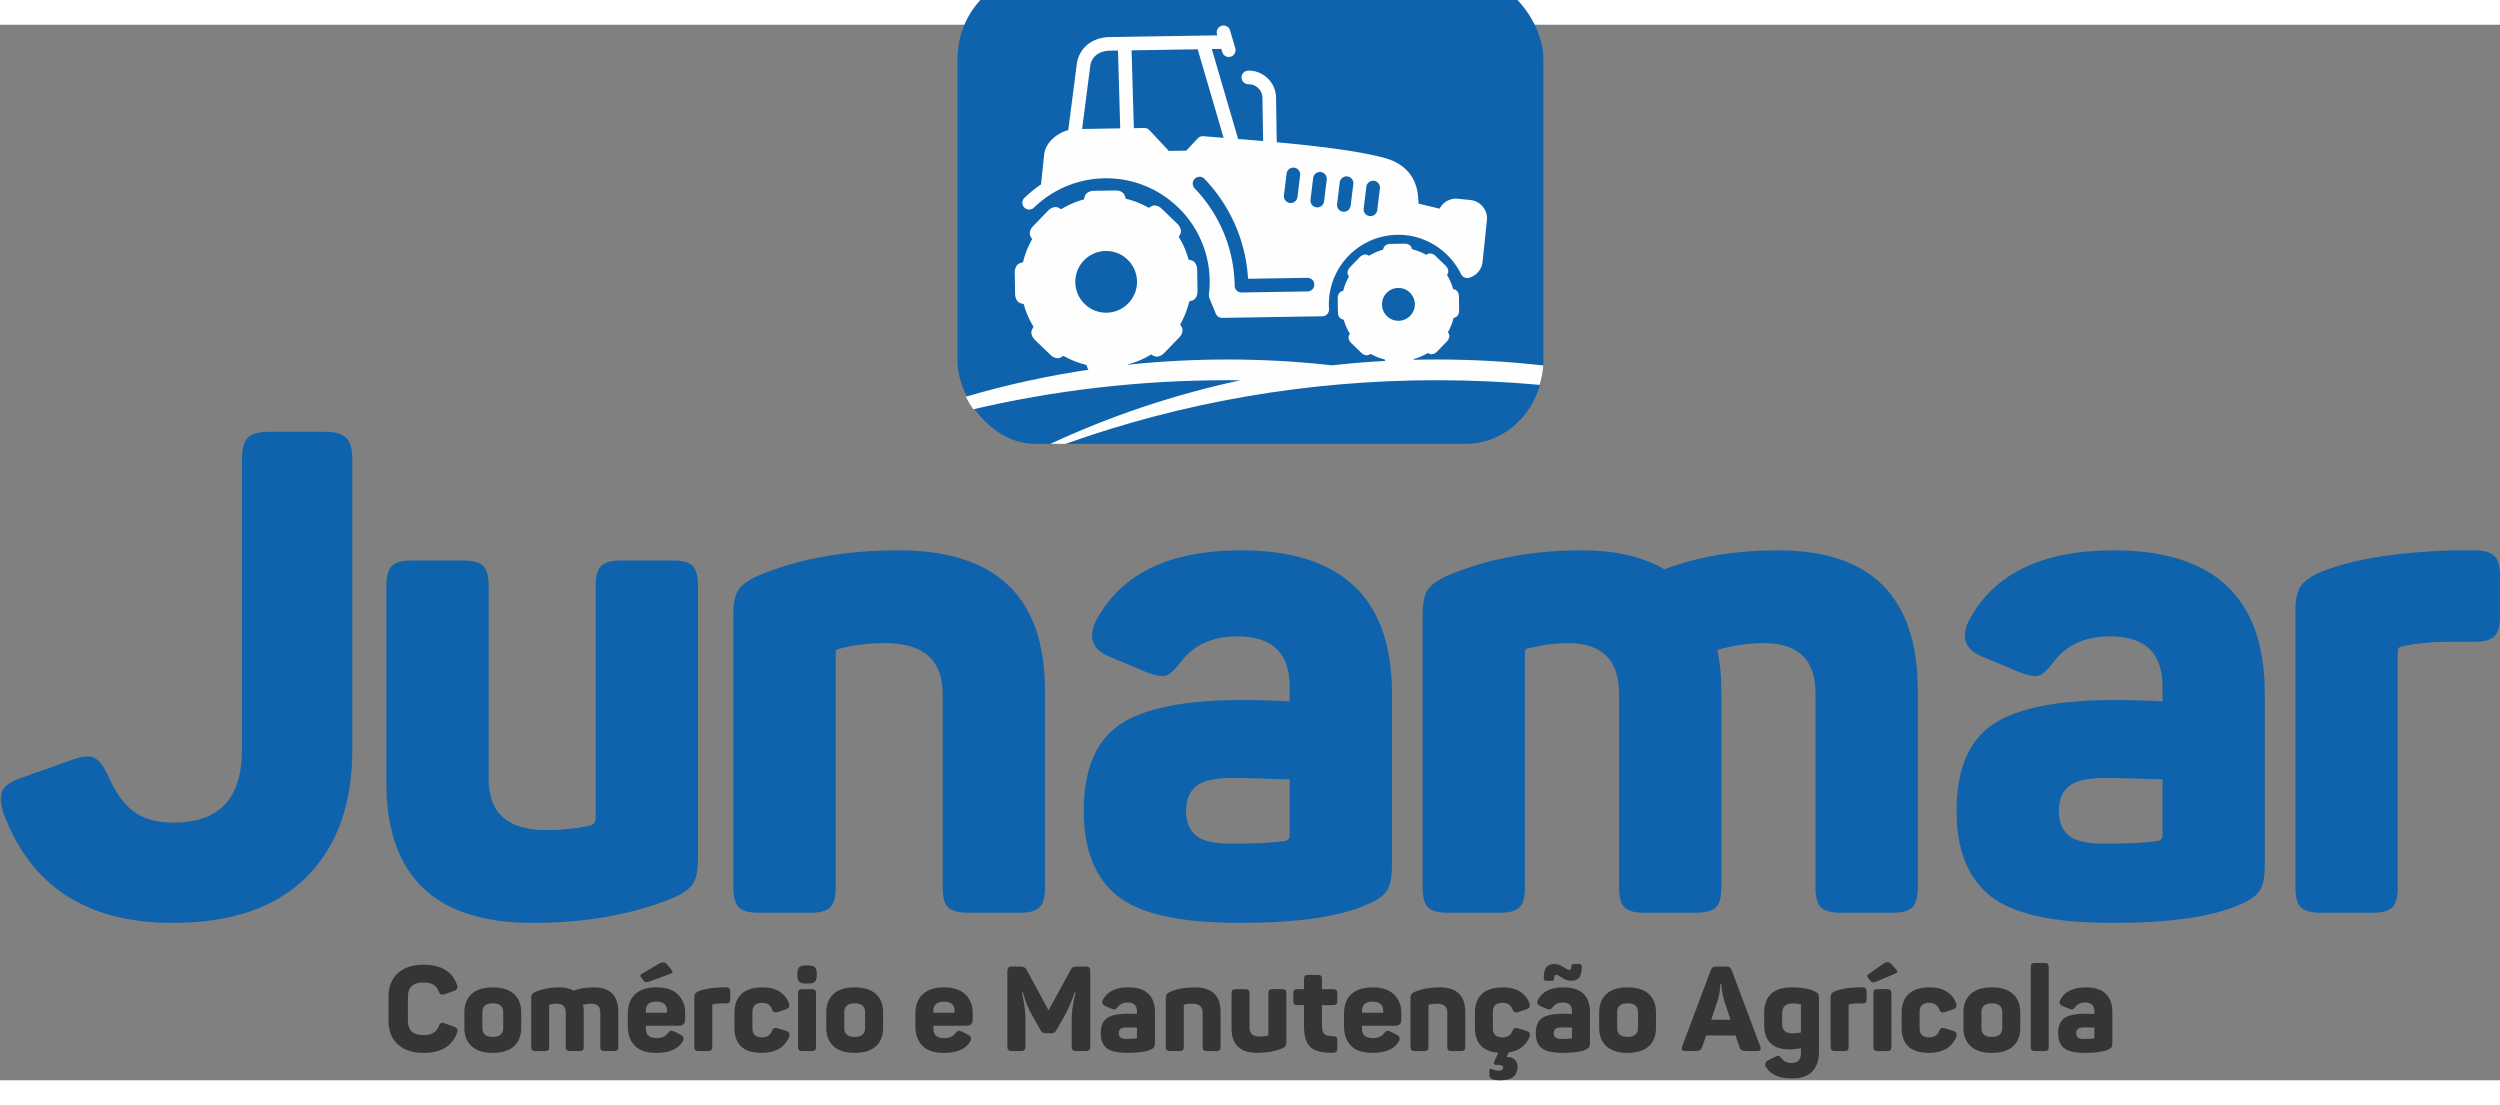 <svg clip-rule="evenodd" fill-rule="evenodd" height="1105" image-rendering="optimizeQuality" shape-rendering="geometricPrecision" text-rendering="geometricPrecision" viewBox="-7.33 425.35 21734.12 9176.52" width="2500" xmlns="http://www.w3.org/2000/svg"><rect x="-7.33" y="425.35" width="21734.12" height="9176.52" fill="#808080" stroke="none"/><path d="m2820.33 3964.3c86.35 0 147.21 17.66 182.54 52.99 35.34 35.34 52.99 96.18 52.99 182.55v2526.36c0 475.02-133.48 845.04-400.42 1110.07-266.97 264.99-653.67 397.47-1160.13 397.47-745.91 0-1236.67-317.98-1472.23-953.99-27.48-82.46-30.41-147.21-8.83-194.33 21.61-47.11 75.57-84.43 161.94-111.9l447.57-158.99c86.38-31.41 150.16-36.31 191.4-14.73 41.21 21.61 81.45 75.61 120.7 161.97 58.89 137.38 131.54 238.49 217.88 303.25 86.38 64.8 202.21 97.19 347.47 97.19 396.5 0 594.78-210.03 594.78-630.12v-2532.23c0-86.38 16.68-147.21 50.03-182.55 33.39-35.33 95.24-52.99 185.5-52.99h488.81zm3028.39 1118.9c78.52 0 133.48 15.7 164.89 47.11 31.38 31.41 47.08 88.33 47.08 170.77v2379.12c0 98.16-14.7 169.79-44.16 214.93-29.43 45.17-91.28 87.38-185.5 126.63-349.41 141.31-751.81 211.98-1207.2 211.98-848.03 0-1272.01-406.33-1272.01-1218.99v-1713.67c0-82.45 15.7-139.36 47.11-170.77s88.33-47.11 170.77-47.11h453.44c82.45 0 139.39 15.7 170.8 47.11s47.11 88.33 47.11 170.77v1684.21c0 294.46 166.84 441.69 500.56 441.69 137.38 0 266.94-13.75 388.65-41.24 27.48-11.77 41.24-33.35 41.24-64.76v-2019.9c0-82.45 15.7-139.36 47.11-170.77s88.33-47.11 170.77-47.11h459.35zm3671.79 524.1c215.93-408.3 636.01-612.46 1260.22-612.46 875.48 0 1313.25 414.18 1313.25 1242.58v1495.76c0 102.08-14.73 175.7-44.19 220.83-29.43 45.17-87.35 85.41-173.72 120.73-235.56 106-606.56 158.99-1112.99 158.99-510.39 0-862.72-78.53-1057.08-235.53-194.32-157.04-291.5-402.44-291.5-736.12 0-361.19 105.02-612.46 315.05-753.79 210.06-141.31 562.39-211.98 1057.08-211.98 153.11 0 292.48 3.93 418.11 11.78v-129.56c0-290.53-151.17-435.79-453.45-435.79-215.93 0-378.84 72.62-488.78 217.88-51.04 66.75-93.25 107.01-126.6 120.73-33.39 13.73-91.31 4.9-173.75-26.51l-323.88-135.43c-149.18-62.82-188.45-166.84-117.77-312.1zm1684.24 1377.98c-35.34 0-111.91-1.95-229.66-5.88-117.78-3.92-206.13-5.9-265.03-5.9-157.04 0-264.02 24.56-320.92 73.62-56.95 49.1-85.41 118.75-85.41 209.06 0 94.23 27.49 165.86 82.45 214.96 54.97 49.06 158.99 73.62 312.1 73.62 208.08 0 363.14-7.85 465.23-23.56 27.48-7.85 41.24-21.61 41.24-41.24zm-4600.76-1778.43c341.56-141.34 741.99-212.01 1201.34-212.01 847.99 0 1272 406.33 1272 1219.02v1713.67c0 82.45-15.7 139.36-47.11 170.77s-86.38 47.11-164.89 47.11h-459.32c-82.45 0-139.39-15.7-170.8-47.11s-47.11-88.33-47.11-170.77v-1684.24c0-294.46-166.84-441.66-500.56-441.66-153.11 0-290.53 17.65-412.24 52.99-11.77 0-17.65 7.85-17.65 23.55v2049.36c0 82.45-15.7 139.36-47.11 170.77s-88.33 47.11-170.77 47.11h-453.44c-82.45 0-139.39-15.7-170.8-47.11s-47.11-88.33-47.11-170.77v-2379.12c0-98.16 15.7-169.79 47.11-214.96 31.41-45.13 94.23-87.35 188.45-126.6zm7858.77-47.12c286.61-109.92 616.36-164.89 989.33-164.89 808.73 0 1213.11 406.33 1213.11 1219.02v1713.67c0 82.45-15.7 139.36-47.11 170.77s-88.33 47.11-170.77 47.11h-453.44c-82.45 0-139.39-15.7-170.8-47.11s-47.11-88.33-47.11-170.77v-1690.11c0-290.53-149.19-435.79-447.54-435.79-133.48 0-268.95 19.63-406.33 58.89 23.56 106 35.34 225.73 35.34 359.21v1707.8c0 82.45-15.71 139.36-47.12 170.77s-88.35 47.11-170.8 47.11h-453.44c-82.45 0-139.35-15.7-170.76-47.11s-47.12-88.33-47.12-170.77v-1690.11c0-290.53-149.19-435.79-447.57-435.79-106 0-221.81 15.7-347.44 47.11-15.7 0-23.55 11.78-23.55 35.34v2043.45c0 82.45-15.71 139.36-47.12 170.77s-88.32 47.11-170.76 47.11h-453.45c-82.45 0-139.38-15.7-170.79-47.11s-47.12-88.33-47.12-170.77v-2379.12c0-98.16 15.71-169.79 47.12-214.96 31.41-45.13 94.23-87.35 188.45-126.6 341.56-141.34 724.33-212.01 1148.34-212.01 290.5 0 529.98 54.97 718.44 164.89zm2645.62 447.57c215.93-408.3 636.02-612.46 1260.22-612.46 875.48 0 1313.25 414.18 1313.25 1242.58v1495.76c0 102.08-14.73 175.7-44.19 220.83-29.43 45.17-87.35 85.41-173.72 120.73-235.56 106-606.56 158.99-1112.99 158.99-510.39 0-862.72-78.53-1057.08-235.53-194.32-157.04-291.5-402.44-291.5-736.12 0-361.19 105.02-612.46 315.05-753.79 210.06-141.31 562.39-211.98 1057.08-211.98 153.11 0 292.48 3.93 418.11 11.78v-129.56c0-290.53-151.17-435.79-453.45-435.79-215.93 0-378.84 72.62-488.78 217.88-51.04 66.75-93.25 107.01-126.6 120.73-33.39 13.73-91.31 4.9-173.75-26.51l-323.88-135.43c-149.18-62.82-188.45-166.84-117.77-312.1zm1684.24 1377.98c-35.34 0-111.91-1.95-229.66-5.88-117.78-3.92-206.13-5.9-265.03-5.9-157.04 0-264.02 24.56-320.92 73.62-56.95 49.1-85.41 118.75-85.41 209.06 0 94.23 27.49 165.86 82.45 214.96 54.97 49.06 158.99 73.62 312.1 73.62 208.08 0 363.14-7.85 465.23-23.56 27.48-7.85 41.24-21.61 41.24-41.24zm2521.93-1990.44h194.32c78.53 0 134.49 15.71 167.85 47.12 33.39 31.41 50.07 88.35 50.07 170.76v365.12c0 78.53-16.68 133.48-50.07 164.89-33.36 31.41-89.33 47.12-167.85 47.12h-217.88c-157.04 0-296.4 13.72-418.1 41.21-23.56 3.92-35.34 17.68-35.34 41.24v2055.23c0 82.45-15.71 139.36-47.11 170.77-31.41 31.41-86.38 47.11-164.9 47.11h-459.31c-82.46 0-139.39-15.7-170.8-47.11s-47.12-88.33-47.12-170.77v-2408.57c0-98.16 15.71-169.79 47.12-214.93 31.41-45.17 94.23-87.38 188.45-126.6 266.97-106 643.87-166.87 1130.67-182.58z" fill="#0f62ac" fill-rule="nonzero"/><path d="m3370.1 8875.88c0-87 26.75-155.17 80.26-204.54 53.51-49.36 128.59-74.05 225.25-74.05 151.2 0 247.87 58 289.98 173.99 10.36 26.23 1.73 44.19-25.89 53.85l-79.74 27.96c-15.19 4.84-26.59 5.53-34.18 2.08-7.6-3.46-14.16-12.78-19.68-27.97-19.33-50.4-62.83-75.6-130.49-75.6-91.14 0-136.7 41.08-136.7 123.23v211.27c0 82.17 45.57 123.24 136.7 123.24 67.67 0 111.16-25.2 130.49-75.61 5.52-15.19 12.26-24.68 20.2-28.48 7.94-3.79 19.16-2.93 33.66 2.59l79.74 27.97c27.62 9.66 36.25 27.61 25.89 53.85-42.11 115.99-138.77 173.99-289.98 173.99-96.66 0-171.74-24.69-225.25-74.06-53.51-49.36-80.26-117.54-80.26-204.53v-209.2zm659.7 136.7c0-69.05 21.06-122.72 63.18-161.04 42.11-38.32 103.22-57.48 183.3-57.48 80.78 0 142.22 19.16 184.34 57.48s63.18 92 63.18 161.04v133.59c0 69.05-21.06 122.55-63.18 160.52-42.12 37.98-103.56 56.97-184.34 56.97-80.09 0-141.19-19.16-183.3-57.49-42.12-38.32-63.18-91.65-63.18-160zm337.61-2.07c0-51.79-30.38-77.68-91.14-77.68-60.07 0-90.1 25.89-90.1 77.68v136.7c0 51.78 30.03 77.67 90.1 77.67 60.76 0 91.14-25.89 91.14-77.67zm613.1-187.45c50.4-19.33 108.39-29 173.98-29 142.22 0 213.34 71.46 213.34 214.38v301.37c0 14.5-2.76 24.51-8.29 30.03-5.52 5.53-15.53 8.29-30.03 8.29h-79.75c-14.5 0-24.51-2.76-30.03-8.29-5.53-5.52-8.29-15.53-8.29-30.03v-297.23c0-51.09-26.23-76.64-78.71-76.64-23.47 0-47.29 3.45-71.46 10.36 4.14 18.64 6.21 39.7 6.21 63.17v300.34c0 14.5-2.76 24.51-8.28 30.03-5.53 5.53-15.54 8.29-30.04 8.29h-79.74c-14.5 0-24.52-2.76-30.04-8.29-5.52-5.52-8.28-15.53-8.28-30.03v-297.23c0-51.09-26.24-76.64-78.72-76.64-18.64 0-39.01 2.76-61.1 8.28-2.76 0-4.14 2.08-4.14 6.22v359.36c0 14.5-2.77 24.51-8.29 30.03-5.52 5.53-15.53 8.29-30.03 8.29h-79.75c-14.5 0-24.51-2.76-30.04-8.29-5.52-5.52-8.28-15.53-8.28-30.03v-418.39c0-17.27 2.76-29.87 8.28-37.81 5.53-7.94 16.57-15.36 33.15-22.26 60.06-24.86 127.37-37.29 201.94-37.29 51.1 0 93.21 9.67 126.35 29zm739.43-234.05c29-16.57 51.78-15.88 68.35 2.07l37.29 44.53c6.21 7.6 10.36 13.81 12.43 18.64 2.07 4.84 1.72 9.15-1.04 12.95s-8.28 7.08-16.57 9.84l-181.23 66.28c-22.79 8.29-38.32 7.25-46.61-3.1l-20.71-24.86c-8.29-9.67-12.26-17.43-11.91-23.3.34-5.87 5-11.22 13.98-16.06zm-269.27 434.96c0-74.57 21.41-131.52 64.22-170.88 42.8-39.35 104.24-59.03 184.34-59.03 82.16 0 144.29 20.54 186.41 61.62 42.12 41.09 63.18 93.39 63.18 156.9v63.18c0 34.52-17.96 51.78-53.86 51.78h-287.91v25.89c0 54.55 31.07 81.82 93.21 81.82 44.88 0 77.68-13.81 98.39-41.43 8.98-12.42 17.44-19.67 25.38-21.75 7.94-2.07 19.5.69 34.69 8.29l50.75 25.89c26.93 13.81 32.45 34.18 16.57 61.11-40.05 64.21-115.99 96.32-227.84 96.32-84.93 0-147.4-20.89-187.45-62.66-40.04-41.78-60.07-97.53-60.07-167.26v-109.77zm340.72-25.89c0-53.16-30.72-79.75-92.17-79.75s-92.18 26.59-92.18 79.75v16.57h184.34v-16.57zm477.43-204.02h34.17c13.81 0 23.65 2.76 29.52 8.29 5.87 5.52 8.8 15.53 8.8 30.03v64.21c0 13.81-2.93 23.48-8.8 29-5.87 5.53-15.71 8.29-29.52 8.29h-38.32c-27.61 0-52.13 2.41-73.53 7.25-4.14.69-6.21 3.1-6.21 7.25v361.43c0 14.5-2.77 24.51-8.29 30.03-5.52 5.53-15.19 8.29-29 8.29h-80.78c-14.5 0-24.51-2.76-30.04-8.29-5.52-5.52-8.28-15.53-8.28-30.03v-423.57c0-17.26 2.76-29.87 8.28-37.81 5.53-7.94 16.57-15.36 33.15-22.26 46.95-18.64 113.22-29.35 198.84-32.11zm108.73 219.56c0-69.74 20.37-123.76 61.1-162.08 40.74-38.32 102.54-57.48 185.38-57.48 59.38 0 108.39 12.6 147.06 37.8 38.66 25.21 65.25 58.52 79.74 99.95 4.84 15.19 5.18 26.58 1.04 34.17-4.14 7.6-13.46 14.16-27.96 19.68l-66.29 21.75c-15.19 5.52-26.75 6.39-34.69 2.59s-14.67-13.29-20.2-28.48c-14.5-35.21-42.81-52.82-84.92-52.82-55.93 0-83.89 25.89-83.89 77.68v144.98c0 51.78 27.96 77.68 83.89 77.68 42.11 0 70.42-17.61 84.92-52.82 5.53-14.5 12.26-23.48 20.2-26.93s19.5-2.76 34.69 2.07l67.32 20.71c29 8.98 37.98 27.28 26.93 54.9-38.67 91.14-118.06 136.7-238.2 136.7-157.41 0-236.12-73.19-236.12-219.56v-130.48zm642.09-410.11c27.62 0 46.78 5.35 57.48 16.05s16.06 29.86 16.06 57.48v10.36c0 27.61-5.36 46.77-16.06 57.48-10.7 10.7-29.86 16.05-57.48 16.05h-21.75c-28.31 0-47.64-5.35-57.99-16.05-10.36-10.71-15.54-29.87-15.54-57.48v-10.36c0-27.62 5.18-46.78 15.54-57.48 10.35-10.7 29.68-16.05 57.99-16.05zm30.04 206.09c13.81 0 23.47 2.76 29 8.28 5.52 5.53 8.28 15.54 8.28 30.04v461.89c0 14.5-2.76 24.51-8.28 30.03-5.53 5.53-15.19 8.29-29 8.29h-80.79c-14.5 0-24.51-2.76-30.03-8.29-5.52-5.52-8.29-15.53-8.29-30.03v-461.89c0-14.5 2.77-24.51 8.29-30.04 5.52-5.52 15.53-8.28 30.03-8.28zm126.34 202.98c0-69.05 21.06-122.72 63.18-161.04 42.11-38.32 103.22-57.48 183.3-57.48 80.78 0 142.22 19.16 184.34 57.48s63.18 92 63.18 161.04v133.59c0 69.05-21.06 122.55-63.18 160.52-42.12 37.98-103.56 56.97-184.34 56.97-80.09 0-141.19-19.16-183.3-57.49-42.12-38.32-63.18-91.65-63.18-160zm337.61-2.07c0-51.79-30.38-77.68-91.14-77.68-60.07 0-90.1 25.89-90.1 77.68v136.7c0 51.78 30.03 77.67 90.1 77.67 60.76 0 91.14-25.89 91.14-77.67zm1914.89-397.68c15.88 0 26.92 2.93 33.14 8.8 6.21 5.87 9.32 16.74 9.32 32.62v652.45c0 15.88-3.11 26.76-9.32 32.63-6.22 5.87-17.26 8.8-33.14 8.8h-77.68c-15.88 0-26.75-3.11-32.62-9.32-5.87-6.22-8.81-16.92-8.81-32.11v-235.09c0-66.28 11.4-143.95 34.18-233.01h-9.32c-20.71 68.35-47.99 132.55-81.82 192.62l-73.53 131.52c-6.22 11.05-12.43 18.82-18.64 23.31-6.22 4.48-15.54 6.73-27.97 6.73h-47.64c-13.12 0-22.78-2.07-29-6.22-6.21-4.14-12.43-12.08-18.64-23.82l-74.57-131.52c-29.69-49.71-55.24-113.91-76.64-192.62h-9.32c20.71 88.37 31.07 166.38 31.07 234.05v234.05c0 15.19-2.93 25.89-8.8 32.11-5.87 6.21-16.75 9.32-32.63 9.32h-73.53c-15.88 0-26.93-3.11-33.14-9.32-6.22-6.22-9.32-16.92-9.32-32.11v-652.45c0-15.19 3.1-25.89 9.32-32.1 6.21-6.22 17.26-9.32 33.14-9.32h67.32c16.57 0 28.65 2.07 36.25 6.21 7.59 4.14 15.19 12.43 22.78 24.86l189.52 350.04 190.56-349.01c7.59-13.81 14.84-22.61 21.75-26.41 6.9-3.79 18.29-5.69 34.17-5.69h73.54zm152.24 288.94c37.97-71.81 111.84-107.7 221.62-107.7 153.96 0 230.95 72.84 230.95 218.52v263.05c0 17.95-2.59 30.9-7.77 38.84s-15.36 15.02-30.55 21.23c-41.43 18.64-106.67 27.97-195.74 27.97-89.75 0-151.71-13.81-185.89-41.43s-51.27-70.77-51.27-129.45c0-63.52 18.47-107.7 55.41-132.56s98.91-37.28 185.9-37.28c26.92 0 51.44.69 73.53 2.07v-22.79c0-51.09-26.58-76.64-79.75-76.64-37.97 0-66.63 12.78-85.96 38.32-8.97 11.74-16.4 18.82-22.27 21.23-5.86 2.42-16.05.87-30.55-4.66l-56.96-23.82c-26.24-11.04-33.14-29.34-20.71-54.89zm296.19 242.34c-6.21 0-19.68-.34-40.39-1.03-20.72-.7-36.25-1.04-46.61-1.04-27.62 0-46.43 4.32-56.44 12.95s-15.02 20.88-15.02 36.76c0 16.57 4.83 29.17 14.5 37.8 9.67 8.64 27.96 12.95 54.89 12.95 36.6 0 63.87-1.38 81.82-4.14 4.83-1.38 7.25-3.8 7.25-7.25zm292.06-312.75c60.06-24.86 130.48-37.29 211.26-37.29 149.13 0 223.7 71.46 223.7 214.38v301.37c0 14.5-2.76 24.51-8.28 30.03-5.53 5.53-15.19 8.29-29 8.29h-80.79c-14.5 0-24.51-2.76-30.03-8.29-5.52-5.52-8.29-15.53-8.29-30.03v-296.19c0-51.79-29.34-77.68-88.03-77.68-26.93 0-51.09 3.11-72.5 9.32-2.07 0-3.1 1.38-3.1 4.14v360.4c0 14.5-2.77 24.51-8.29 30.03-5.52 5.53-15.53 8.29-30.03 8.29h-79.75c-14.5 0-24.51-2.76-30.04-8.29-5.52-5.52-8.28-15.53-8.28-30.03v-418.39c0-17.27 2.76-29.87 8.28-37.81 5.53-7.94 16.57-15.36 33.15-22.26zm969.34-21.75c13.81 0 23.48 2.76 29 8.28 5.52 5.53 8.28 15.54 8.28 30.04v418.39c0 17.26-2.59 29.86-7.76 37.8-5.18 7.94-16.06 15.37-32.63 22.27-61.45 24.86-132.21 37.29-212.3 37.29-149.13 0-223.7-71.47-223.7-214.38v-301.37c0-14.5 2.76-24.51 8.29-30.04 5.52-5.52 15.53-8.28 30.03-8.28h79.75c14.5 0 24.51 2.76 30.03 8.28 5.53 5.53 8.29 15.54 8.29 30.04v296.19c0 51.79 29.34 77.68 88.03 77.68 24.17 0 46.95-2.42 68.36-7.25 4.83-2.07 7.25-5.87 7.25-11.4v-355.21c0-14.5 2.76-24.51 8.28-30.04 5.53-5.52 15.54-8.28 30.04-8.28h80.78zm309.66-124.28c13.8 0 23.47 2.77 28.99 8.29 5.53 5.52 8.29 15.54 8.29 30.03v85.97h96.32c13.81 0 23.47 2.76 29 8.28 5.52 5.53 8.28 15.54 8.28 30.04v62.14c0 14.5-2.76 24.51-8.28 30.03-5.53 5.53-15.19 8.29-29 8.29h-96.32v173.98c0 38.67 6.9 64.39 20.71 77.16s38.67 19.16 74.57 19.16c14.5 0 24.51 2.76 30.04 8.29 5.52 5.52 8.28 15.88 8.28 31.07v65.24c0 15.19-2.76 25.38-8.28 30.56-5.53 5.17-15.54 8.11-30.04 8.8-90.45 2.76-154.99-13.12-193.66-47.64-38.66-34.52-58-96.67-58-186.41v-180.2h-54.89c-14.5 0-24.51-2.76-30.03-8.29-5.53-5.52-8.29-15.53-8.29-30.03v-62.14c0-14.5 2.76-24.51 8.29-30.04 5.52-5.52 15.53-8.28 30.03-8.28h54.89v-85.97c0-14.49 2.94-24.51 8.81-30.03 5.86-5.52 15.7-8.29 29.51-8.29h80.79zm228.87 338.65c0-74.57 21.41-131.52 64.22-170.88 42.8-39.35 104.24-59.03 184.34-59.03 82.16 0 144.29 20.54 186.41 61.62 42.12 41.09 63.18 93.39 63.18 156.9v63.18c0 34.52-17.96 51.78-53.86 51.78h-287.91v25.89c0 54.55 31.07 81.82 93.21 81.82 44.88 0 77.68-13.81 98.39-41.43 8.98-12.42 17.44-19.67 25.38-21.75 7.94-2.07 19.5.69 34.69 8.29l50.75 25.89c26.93 13.81 32.45 34.18 16.57 61.11-40.05 64.21-115.99 96.32-227.84 96.32-84.93 0-147.4-20.89-187.45-62.66-40.04-41.78-60.07-97.53-60.07-167.26v-109.77zm340.72-25.89c0-53.16-30.72-79.75-92.17-79.75s-92.18 26.59-92.18 79.75v16.57h184.34v-16.57zm278.59-166.73c60.06-24.86 130.48-37.29 211.26-37.29 149.13 0 223.7 71.46 223.7 214.38v301.37c0 14.5-2.76 24.51-8.28 30.03-5.53 5.53-15.19 8.29-29 8.29h-80.79c-14.5 0-24.51-2.76-30.03-8.29-5.52-5.52-8.29-15.53-8.29-30.03v-296.19c0-51.79-29.34-77.68-88.03-77.68-26.93 0-51.09 3.11-72.5 9.32-2.07 0-3.1 1.38-3.1 4.14v360.4c0 14.5-2.77 24.51-8.29 30.03-5.52 5.53-15.53 8.29-30.03 8.29h-79.75c-14.5 0-24.51-2.76-30.04-8.29-5.52-5.52-8.28-15.53-8.28-30.03v-418.39c0-17.27 2.76-29.87 8.28-37.81 5.53-7.94 16.57-15.36 33.15-22.26zm966.23 340.71c29 8.98 37.98 27.28 26.93 54.9-32.45 75.95-93.56 120.47-183.31 133.59l-14.49 39.35h8.28c27.62 0 49.71 9.5 66.28 28.49 16.58 18.98 23.13 42.63 19.68 70.94-7.59 68.35-56.96 102.53-148.09 102.53-33.14 0-58-3.8-74.57-11.39-14.5-6.21-21.75-16.92-21.75-32.11l-1.03-38.32c0-17.95 7.59-23.13 22.78-15.53 19.33 9.66 38.32 14.5 56.96 14.5 26.93 0 40.39-9.32 40.39-27.97 0-14.5-13.11-22.09-39.35-22.78h-21.75c-18.64 0-23.82-9.67-15.54-29l34.18-76.64c-135.32-11.05-202.98-83.89-202.98-218.52v-130.48c0-69.74 20.37-123.76 61.1-162.08 40.74-38.32 102.54-57.48 185.38-57.48 59.38 0 108.39 12.6 147.06 37.8 38.66 25.21 65.25 58.52 79.74 99.95 4.84 15.19 5.18 26.58 1.04 34.17-4.14 7.6-13.46 14.16-27.96 19.68l-66.29 21.75c-15.19 5.52-26.75 6.39-34.69 2.59s-14.67-13.29-20.2-28.48c-14.5-35.21-42.81-52.82-84.92-52.82-55.93 0-83.89 25.89-83.89 77.68v144.98c0 51.78 27.96 77.68 83.89 77.68 42.11 0 70.42-17.61 84.92-52.82 5.53-14.5 12.26-23.48 20.2-26.93s19.5-2.76 34.69 2.07l67.32 20.71zm458.79-580.98c15.19 0 22.79 7.59 22.79 22.78 0 45.57-7.43 77.51-22.27 95.8-14.85 18.3-38.49 27.45-70.95 27.45-25.54 0-51.09-8.63-76.64-25.89-25.54-17.26-43.15-25.9-52.82-25.9-11.73 0-17.6 9.67-17.6 29 0 15.19-6.91 22.79-20.72 22.79h-46.6c-15.19 0-22.79-7.94-22.79-23.82 0-44.88 7.6-76.47 22.79-94.77 15.19-18.29 37.97-27.44 68.35-27.44 26.93 0 53.34 8.63 79.23 25.89 25.9 17.26 43.67 25.89 53.34 25.89 11.05 0 16.57-10.01 16.57-30.03 0-14.5 7.25-21.75 21.75-21.75zm-358.32 310.68c37.97-71.81 111.84-107.7 221.62-107.7 153.96 0 230.95 72.84 230.95 218.52v263.05c0 17.95-2.59 30.9-7.77 38.84s-15.36 15.02-30.55 21.23c-41.43 18.64-106.67 27.97-195.74 27.97-89.75 0-151.71-13.81-185.89-41.43s-51.27-70.77-51.27-129.45c0-63.52 18.47-107.7 55.41-132.56s98.91-37.28 185.9-37.28c26.92 0 51.44.69 73.53 2.07v-22.79c0-51.09-26.58-76.64-79.75-76.64-37.97 0-66.63 12.78-85.96 38.32-8.97 11.74-16.4 18.82-22.27 21.23-5.86 2.42-16.05.87-30.55-4.66l-56.96-23.82c-26.24-11.04-33.14-29.34-20.71-54.89zm296.19 242.34c-6.21 0-19.68-.34-40.39-1.03-20.72-.7-36.25-1.04-46.61-1.04-27.62 0-46.43 4.32-56.44 12.95s-15.02 20.88-15.02 36.76c0 16.57 4.83 29.17 14.5 37.8 9.67 8.64 27.96 12.95 54.89 12.95 36.6 0 63.87-1.38 81.82-4.14 4.83-1.38 7.25-3.8 7.25-7.25zm236.13-131.52c0-69.05 21.06-122.72 63.18-161.04 42.11-38.32 103.22-57.48 183.3-57.48 80.78 0 142.22 19.16 184.34 57.48s63.18 92 63.18 161.04v133.59c0 69.05-21.06 122.55-63.18 160.52-42.12 37.98-103.56 56.97-184.34 56.97-80.09 0-141.19-19.16-183.3-57.49-42.12-38.32-63.18-91.65-63.18-160zm337.61-2.07c0-51.79-30.38-77.68-91.14-77.68-60.07 0-90.1 25.89-90.1 77.68v136.7c0 51.78 30.03 77.67 90.1 77.67 60.76 0 91.14-25.89 91.14-77.67zm1062.57 296.19c10.35 27.62 1.03 41.43-27.97 41.43h-77.67c-25.55 0-43.5-2.59-53.86-7.77s-17.95-15.36-22.78-30.55l-32.11-97.35h-255.8l-33.14 97.35c-5.53 15.19-13.12 25.37-22.79 30.55s-27.27 7.77-52.82 7.77h-71.46c-29 0-38.32-13.81-27.96-41.43l247.51-658.66c4.84-13.81 10.88-23.13 18.13-27.96 7.25-4.84 18.47-7.25 33.66-7.25h79.74c15.19 0 26.41 2.24 33.66 6.73s13.3 13.29 18.13 26.41l247.52 660.73zm-311.72-391.46c-6.91-22.1-12.6-45.57-17.09-70.43s-7.08-44.19-7.77-58l-1.04-19.68h-10.35c.69 49.03-7.25 98.05-23.82 147.06l-53.86 161.56h167.77l-53.85-160.52zm345.89 103.55c0-149.81 80.78-224.73 242.34-224.73 83.54 0 148.78 11.39 195.73 34.18 16.57 7.59 27.1 14.84 31.59 21.75 4.49 6.9 6.73 18.99 6.73 36.25v470.18c0 71.8-19.16 128.06-57.48 168.8s-97.87 61.11-178.64 61.11c-107.01 0-181.24-32.11-222.66-96.32-16.58-26.93-11.05-47.3 16.57-61.11l57.99-30.03c14.5-7.6 25.9-10.36 34.18-8.29 8.29 2.07 16.92 9.32 25.89 21.75 18.65 26.24 46.95 39.36 84.93 39.36 55.24 0 82.85-27.97 82.85-83.89v-44.54c-32.45 6.91-64.55 10.36-96.31 10.36-149.13 0-223.7-71.46-223.7-214.38v-100.46zm315.86-77.67c-22.09-4.84-43.84-7.25-65.25-7.25-62.83 0-94.24 28.31-94.24 84.92v99.43c0 24.16 7.59 42.81 22.78 55.93 15.19 13.11 36.6 19.67 64.21 19.67 25.55 0 51.1-2.41 76.64-7.25v-239.23c0-3.45-1.38-5.52-4.14-6.21zm502.29-147.06h34.17c13.81 0 23.65 2.76 29.52 8.29 5.87 5.52 8.8 15.53 8.8 30.03v64.21c0 13.81-2.93 23.48-8.8 29-5.87 5.53-15.71 8.29-29.52 8.29h-38.32c-27.61 0-52.13 2.41-73.53 7.25-4.14.69-6.21 3.1-6.21 7.25v361.43c0 14.5-2.77 24.51-8.29 30.03-5.52 5.53-15.19 8.29-29 8.29h-80.78c-14.5 0-24.51-2.76-30.04-8.29-5.52-5.52-8.28-15.53-8.28-30.03v-423.57c0-17.26 2.76-29.87 8.28-37.81 5.53-7.94 16.57-15.36 33.15-22.26 46.95-18.64 113.22-29.35 198.84-32.11zm217.48-205.05c28.3-19.34 51.09-18.99 68.35 1.03l39.36 43.5c9.66 10.36 14.32 18.64 13.98 24.86-.35 6.21-6.39 11.73-18.13 16.57l-163.62 68.35c-22.1 10.36-37.63 10.01-46.61-1.03l-21.75-24.86c-7.59-9.67-11.39-17.26-11.39-22.78 0-5.53 4.49-11.05 13.46-16.57zm33.14 220.59c13.81 0 23.47 2.76 29 8.28 5.52 5.53 8.28 15.54 8.28 30.04v461.89c0 14.5-2.76 24.51-8.28 30.03-5.53 5.53-15.19 8.29-29 8.29h-80.79c-14.5 0-24.51-2.76-30.03-8.29-5.52-5.52-8.29-15.53-8.29-30.03v-461.89c0-14.5 2.77-24.51 8.29-30.04 5.52-5.52 15.53-8.28 30.03-8.28zm126.34 204.02c0-69.74 20.37-123.76 61.1-162.08 40.74-38.32 102.54-57.48 185.38-57.48 59.38 0 108.39 12.6 147.06 37.8 38.66 25.21 65.25 58.52 79.74 99.95 4.84 15.19 5.18 26.58 1.04 34.17-4.14 7.6-13.46 14.16-27.96 19.68l-66.29 21.75c-15.19 5.52-26.75 6.39-34.69 2.59s-14.67-13.29-20.2-28.48c-14.5-35.21-42.81-52.82-84.92-52.82-55.93 0-83.89 25.89-83.89 77.68v144.98c0 51.78 27.96 77.68 83.89 77.68 42.11 0 70.42-17.61 84.92-52.82 5.53-14.5 12.26-23.48 20.2-26.93s19.5-2.76 34.69 2.07l67.32 20.71c29 8.98 37.98 27.28 26.93 54.9-38.67 91.14-118.06 136.7-238.2 136.7-157.41 0-236.12-73.19-236.12-219.56v-130.48zm537.49-1.04c0-69.05 21.06-122.72 63.18-161.04 42.11-38.32 103.22-57.48 183.3-57.48 80.78 0 142.22 19.16 184.34 57.48s63.18 92 63.18 161.04v133.59c0 69.05-21.06 122.55-63.18 160.52-42.12 37.98-103.56 56.97-184.34 56.97-80.09 0-141.19-19.16-183.3-57.49-42.12-38.32-63.18-91.65-63.18-160zm337.61-2.07c0-51.79-30.38-77.68-91.14-77.68-60.07 0-90.1 25.89-90.1 77.68v136.7c0 51.78 30.03 77.67 90.1 77.67 60.76 0 91.14-25.89 91.14-77.67zm403.9 299.3c0 14.5-2.76 24.51-8.29 30.03-5.52 5.53-15.53 8.29-30.03 8.29h-80.78c-13.81 0-23.48-2.76-29-8.29-5.53-5.52-8.29-15.53-8.29-30.03v-689.73c0-14.5 2.76-24.51 8.29-30.04 5.52-5.52 15.19-8.28 29-8.28h80.78c14.5 0 24.51 2.76 30.03 8.28 5.53 5.53 8.29 15.54 8.29 30.04zm100.46-408.04c37.97-71.81 111.84-107.7 221.62-107.7 153.96 0 230.95 72.84 230.95 218.52v263.05c0 17.95-2.59 30.9-7.77 38.84s-15.36 15.02-30.55 21.23c-41.43 18.64-106.67 27.97-195.74 27.97-89.75 0-151.71-13.81-185.89-41.43s-51.27-70.77-51.27-129.45c0-63.52 18.47-107.7 55.41-132.56s98.91-37.28 185.9-37.28c26.92 0 51.44.69 73.53 2.07v-22.79c0-51.09-26.58-76.64-79.75-76.64-37.97 0-66.63 12.78-85.96 38.32-8.97 11.74-16.4 18.82-22.27 21.23-5.86 2.42-16.05.87-30.55-4.66l-56.96-23.82c-26.24-11.04-33.14-29.34-20.71-54.89zm296.19 242.34c-6.21 0-19.68-.34-40.39-1.03-20.72-.7-36.25-1.04-46.61-1.04-27.62 0-46.43 4.32-56.44 12.95s-15.02 20.88-15.02 36.76c0 16.57 4.83 29.17 14.5 37.8 9.67 8.64 27.96 12.95 54.89 12.95 36.6 0 63.87-1.38 81.82-4.14 4.83-1.38 7.25-3.8 7.25-7.25zm-10249.63-120.13c0-74.57 21.41-131.52 64.22-170.88 42.8-39.35 104.24-59.03 184.34-59.03 82.16 0 144.29 20.54 186.41 61.62 42.12 41.09 63.18 93.39 63.18 156.9v63.18c0 34.52-17.96 51.78-53.86 51.78h-287.91v25.89c0 54.55 31.07 81.82 93.21 81.82 44.88 0 77.68-13.81 98.39-41.43 8.98-12.42 17.44-19.67 25.38-21.75 7.94-2.07 19.5.69 34.69 8.29l50.75 25.89c26.93 13.81 32.45 34.18 16.57 61.11-40.05 64.21-115.99 96.32-227.84 96.32-84.93 0-147.4-20.89-187.45-62.66-40.04-41.78-60.07-97.53-60.07-167.26v-109.77zm340.72-25.89c0-53.16-30.72-79.75-92.17-79.75s-92.18 26.59-92.18 79.75v16.57h184.34v-16.57z" fill="#373435" fill-rule="nonzero"/><rect fill="#0f62ac" height="4069.25" rx="674.88" ry="726.59" width="5094.15" x="8316.33"/><g fill="#fefefe"><path d="m12486.1 3335.68c-308.91 0-613.37 17.22-912.32 50.67-298.91-33.42-603.32-50.67-912.16-50.67-792.85 0-1556.45 113.44-2272.31 323.39 18.74 38.42 40.79 74.92 65.72 109.22 705.28-164.75 1444.64-252.43 2206.59-252.43 37.94 0 75.83.22 113.66.65-579.95 124.89-1133.44 311.88-1651.45 552.74h132.23c1000.38-357.21 2089.93-553.39 3230.02-553.39 301.14 0 598.76 13.71 892.15 40.44 16.7-53.87 27.21-110.4 30.81-168.73-302.36-34.22-610.37-51.9-922.96-51.9z"/><path d="m12268.09 2376.83c21.57 5.33 42.81 12.17 63.44 20.33 20.69 8.08 40.84 17.75 60.3 28.74l13.75-7.58c10.47-5.09 23.26-5.88 36.45-1.78 10.3 3.22 21.19 9.6 31.37 19.44l86.43 83.72c10.1 9.79 16.87 20.57 20.4 30.74 4.91 14.01 4.17 27.74-1.54 38.68l-6.14 11.81c11.39 18.81 21.64 38.68 30.62 59.36 8.83 20.38 16.31 41.35 22.31 62.75l12.72 3.58c11.97 3.38 22.53 12.24 29.37 25.39l1.06 2.3c4.34 9.21 7.1 20.68 7.29 33.62l1.92 120.16c.22 14.11-2.62 26.49-7.27 36.18-6.43 13.34-16.63 22.56-28.46 26.28l-12.57 4.01c-5.33 21.57-12.17 42.78-20.33 63.42-8.08 20.68-17.75 40.84-28.74 60.3l7.58 13.75c5.09 10.46 5.88 23.25 1.77 36.45-3.21 10.29-9.59 21.19-19.43 31.36l-83.63 86.34c-9.84 10.17-20.61 16.96-30.81 20.49-14.06 4.92-27.76 4.17-38.7-1.54l-11.81-6.14c-18.81 11.4-38.66 21.64-59.34 30.62-20.37 8.83-41.37 16.32-62.77 22.31l-4.16 14.55c-3.74 11.23-12.35 21.06-24.81 27.54l-2.3 1.06c-9.21 4.34-20.66 7.1-33.62 7.29l-120.16 1.92c-14.11.22-26.49-2.61-36.18-7.27l-1.64-.86c-12.47-6.46-21.11-16.34-24.66-27.6l-3.96-12.57c-21.84-5.35-43.03-12.17-63.45-20.23l-2.01-.89c-20.26-8.16-39.74-17.49-58.31-27.93l-14.28 7.8c-10.34 4.9-22.94 5.57-35.87 1.54-10.27-3.19-21.24-9.63-31.39-19.44l-86.43-83.72c-10.08-9.79-16.87-20.52-20.4-30.72l-.46-1.48c-4.34-13.51-3.5-26.66 2-37.22l6.14-11.81c-11.4-18.81-21.65-38.68-30.62-59.36-8.83-20.37-16.32-41.35-22.32-62.77l-14.49-4.13c-11.18-3.72-21-12.31-27.5-24.69l-.86-1.8c-4.49-9.31-7.39-21-7.58-34.25l-1.92-120.16c-.22-14.11 2.61-26.49 7.27-36.18 6.45-13.37 16.72-22.58 28.48-26.3l12.55-3.96c5.33-21.57 12.16-42.81 20.32-63.44 8.09-20.69 17.76-40.85 28.75-60.28l-7.82-14.33c-4.9-10.34-5.57-22.94-1.54-35.87 3.19-10.27 9.62-21.24 19.44-31.39l83.62-86.33c9.84-10.18 20.64-16.97 30.84-20.5 14.01-4.92 27.74-4.17 38.68 1.54l11.81 6.14c18.83-11.4 38.7-21.67 59.41-30.64 20.35-8.81 41.32-16.32 62.72-22.32l3.55-12.67c3.39-11.92 12.22-22.55 25.39-29.39l2.31-1.06c9.21-4.34 20.68-7.1 33.61-7.29l120.16-1.92c14.11-.22 26.5 2.61 36.19 7.27 13.34 6.43 22.56 16.68 26.28 28.48zm-1889.62-529.48c107.56 112.31 194.57 244.7 254.65 390.99 57.88 140.92 90.97 294.97 93.51 456.52.51 32.66 27.43 58.72 60.09 58.22l573.88-9.15c32.65-.5 58.71-27.42 58.21-60.08s-27.43-58.72-60.09-58.22l-516 8.23c-9.05-155.31-43.89-303.58-100.14-440.54-65.82-160.26-161.02-305.19-278.75-428.09-22.65-23.56-60.18-24.28-83.74-1.63-23.57 22.65-24.29 60.18-1.63 83.75zm799.25-127.65-23.1 189.03c-3.96 32.51 19.19 62.15 51.71 66.11 32.51 3.96 62.15-19.2 66.11-51.71l23.1-189.03c3.96-32.52-19.19-62.15-51.71-66.11-32.51-3.96-62.15 19.2-66.11 51.71zm231.12 38.08-23.08 188.98c-3.96 32.52 19.19 62.15 51.71 66.11 32.51 3.96 62.15-19.2 66.11-51.71l23.08-188.98c3.96-32.52-19.2-62.15-51.71-66.11s-62.15 19.2-66.11 51.71zm231.19 38.06-23.16 189.03c-3.95 32.51 19.2 62.15 51.72 66.11 32.51 3.95 62.14-19.2 66.1-51.72l23.16-189.02c3.96-32.52-19.2-62.15-51.71-66.11-32.52-3.96-62.15 19.19-66.11 51.71zm231.12 38.08-23.11 189c-3.96 32.52 19.2 62.15 51.71 66.11s62.15-19.19 66.11-51.71l23.11-189c3.96-32.52-19.2-62.15-51.71-66.11-32.52-3.96-62.15 19.2-66.11 51.71zm-2091.54 104.11c34.99 8.23 69.23 19.05 102.46 32.22 33.76 13.39 66.18 29.06 96.94 46.8l24.12-13.54c13.46-7.53 30.72-8.9 48.81-3.26 13.96 4.37 28.91 13.2 42.95 26.78l132.01 127.89c13.97 13.5 23.23 28.14 28.03 41.96 6.29 18 5.42 35.33-1.65 48.93l-12.77 24.57a737.668 737.668 0 0 1 49.86 95.39c14.19 32.75 26.09 66.63 35.47 101.35l26.47 7.44c14.78 4.18 28 15.46 36.83 32.32 6.79 12.87 11.13 29.62 11.45 49.17l2.92 183.78c.29 19.5-3.52 36.37-9.86 49.52-8.23 17.11-21.14 28.87-35.87 33.48l-26.13 8.23c-8.23 34.98-19.06 69.25-32.21 102.46-13.17 33.55-28.89 65.96-46.79 96.99l13.54 24.09c7.53 13.46 8.92 30.74 3.24 48.83-4.37 13.97-13.18 28.92-26.76 42.93l-127.89 132.04c-13.53 13.97-28.17 23.2-41.99 28-18 6.29-35.3 5.43-48.93-1.65l-24.54-12.77a740.28 740.28 0 0 1 -95.39 49.86c-32.75 14.19-66.63 26.09-101.36 35.47l-7.43 26.47c-4.18 14.78-15.46 28-32.33 36.81-12.95 6.76-29.75 11.16-49.16 11.47l-183.78 2.92c-19.43.29-36.28-3.52-49.43-9.83-17.23-8.28-28.91-21.14-33.57-35.81l-8.28-26.22c-34.96-8.26-69.18-19.06-102.41-32.2-33.52-13.18-65.99-28.92-96.99-46.8l-24.09 13.54c-13.42 7.53-30.72 8.9-48.81 3.26-13.94-4.39-28.92-13.2-42.95-26.78l-132.04-127.89c-13.97-13.51-23.21-28.14-28.01-41.96-6.26-17.95-5.47-35.3 1.64-48.96l12.76-24.54c-18.74-30.29-35.46-62.15-49.81-95.34a739.898 739.898 0 0 1 -35.52-101.43l-26.44-7.41c-14.76-4.18-28.03-15.46-36.83-32.33-6.79-12.98-11.14-29.73-11.45-49.16l-2.93-183.78c-.31-19.46 3.48-36.37 9.84-49.5l.77-1.49c8.3-16.39 20.85-27.52 35.03-32.01l26.21-8.28c8.23-34.96 19.05-69.2 32.2-102.41 13.17-33.55 28.89-65.96 46.79-97.01l-14.71-26.52c-6.45-13.1-7.39-29.42-2.06-46.34 4.36-13.96 13.2-28.93 26.78-42.97l127.88-132.04c13.51-13.97 28.15-23.2 41.97-28 17.93-6.27 35.3-5.45 48.93 1.63l24.57 12.79a740.81 740.81 0 0 1 95.38-49.87c32.76-14.2 66.64-26.1 101.39-35.49l7.41-26.44c4.18-14.78 15.45-27.98 32.32-36.83 12.84-6.77 29.61-11.14 49.17-11.45l183.77-2.93c19.46-.31 36.36 3.48 49.53 9.84 17.11 8.26 28.8 21.14 33.43 35.8zm-174.77 454.41c-148.07 2.35-266.23 124.31-263.85 272.41 2.35 148.07 124.31 266.2 272.41 263.85 148.07-2.35 266.2-124.34 263.85-272.41-2.38-148.07-124.34-266.23-272.41-263.85zm2542.87 321.21c-78.85 1.27-141.73 66.2-140.46 145.02 1.25 78.83 66.18 141.71 145 140.44 78.85-1.25 141.73-66.18 140.46-145-1.25-78.82-66.18-141.71-145-140.46zm-1517.49-1305.07-225.24-769.81-574.67 9.16 19.56 676.51 91.23-1.44c16.1-.17 32.23 6.12 44.08 18.79l168.92 180.51 151.38-2.43 98.05-104.27c11.95-14.3 30.45-22.77 50.44-21.12l176.26 14.11zm-898.7-82.26-19.55-676.53-73.12 1.18c-49.93 1.42-89.93 16.51-118.34 40.36-28.65 24.07-46.02 57.9-49.96 95.91l-70.3 544.34 331.26-5.26zm-451.84 15.15 73.07-566.27c7.17-68.9 38.99-130.53 91.71-174.8 47.85-40.17 112.62-65.46 191.14-67.72l132.06-2.11h.14l1.54-.02h.12l677.08-10.78 3.15-.05 125.94-2.01-2.93-10.01c-9.07-31.36 9-64.21 40.36-73.28s64.22 9 73.29 40.36l45.42 155.24c9.07 31.36-9 64.21-40.36 73.28s-64.21-8.99-73.28-40.36l-8.19-27.93c-2.4.34-4.84.53-7.34.58l-74.91 1.2 228.71 781.76c69.76 5.57 142.74 11.55 217.39 18l-5.99-376.16c-.51-32.68-14.57-62.44-36.67-83.87-22-21.33-52.09-34.31-84.78-33.81-32.66.51-59.58-25.55-60.08-58.21-.51-32.66 25.55-59.58 58.21-60.08 65.51-1.06 125.44 24.81 169.23 67.21 43.65 42.3 71.32 101.4 72.37 166.88l6.22 388.56c343.93 31.58 704.51 73.94 933.38 135.43 79.67 21.28 149.32 57.47 201.73 113.49 47.99 51.3 80.24 117.54 90.94 201.96 3.53 26.44 4.85 56.03 7.13 82.93l182.62 43.69c10.27-20.01 24.59-37.5 41.73-51.42 31.91-25.84 73.62-39.64 117.35-35.08l109.19 11.37c43.92 4.56 81.95 26.66 107.76 58.48 25.84 31.84 39.64 73.62 35.08 117.33l-37.7 361.84c-3.5 33.52-17.18 63.59-37.55 87.44-20.95 24.47-49.07 42.49-80.55 50.94-26.76 7.1-55.72-5.33-68.44-31.1-52.17-106-132.52-192.96-229.32-252.69-95.96-59.22-208.25-91.83-325.36-89.96-166.88 2.67-317.01 72.83-424.78 184.06-107.61 111.09-172.87 263.37-170.21 430.25.36 11.14 1.44 22.89 1.44 33.86.5 32.66-25.56 59.58-58.21 60.08l-868.73 13.87c-24.33 1.2-47.9-12.81-57.69-36.61l-54.15-132.19c-5-10.05-7.23-21.62-5.76-33.59 2.73-21.91 4.63-42.74 5.68-62.29 1.15-21.65 1.56-42.74 1.25-63.02-3.96-248.44-108.35-471.9-273.92-632.25-165.45-160.24-392.08-257.4-640.52-253.44-114.52 1.83-226.82 25.61-331.07 68.94a899.655 899.655 0 0 0 -282.28 186.03c-23.42 22.8-60.95 22.27-83.74-1.15-22.8-23.42-22.27-60.95 1.15-83.75 44.75-43.55 93.08-82.59 144.3-116.82l27.36-261.64c7-58.96 42.01-110.56 88.9-148.84 35.11-28.67 77.87-50.29 120.33-61.78z" fill-rule="nonzero"/></g></svg>